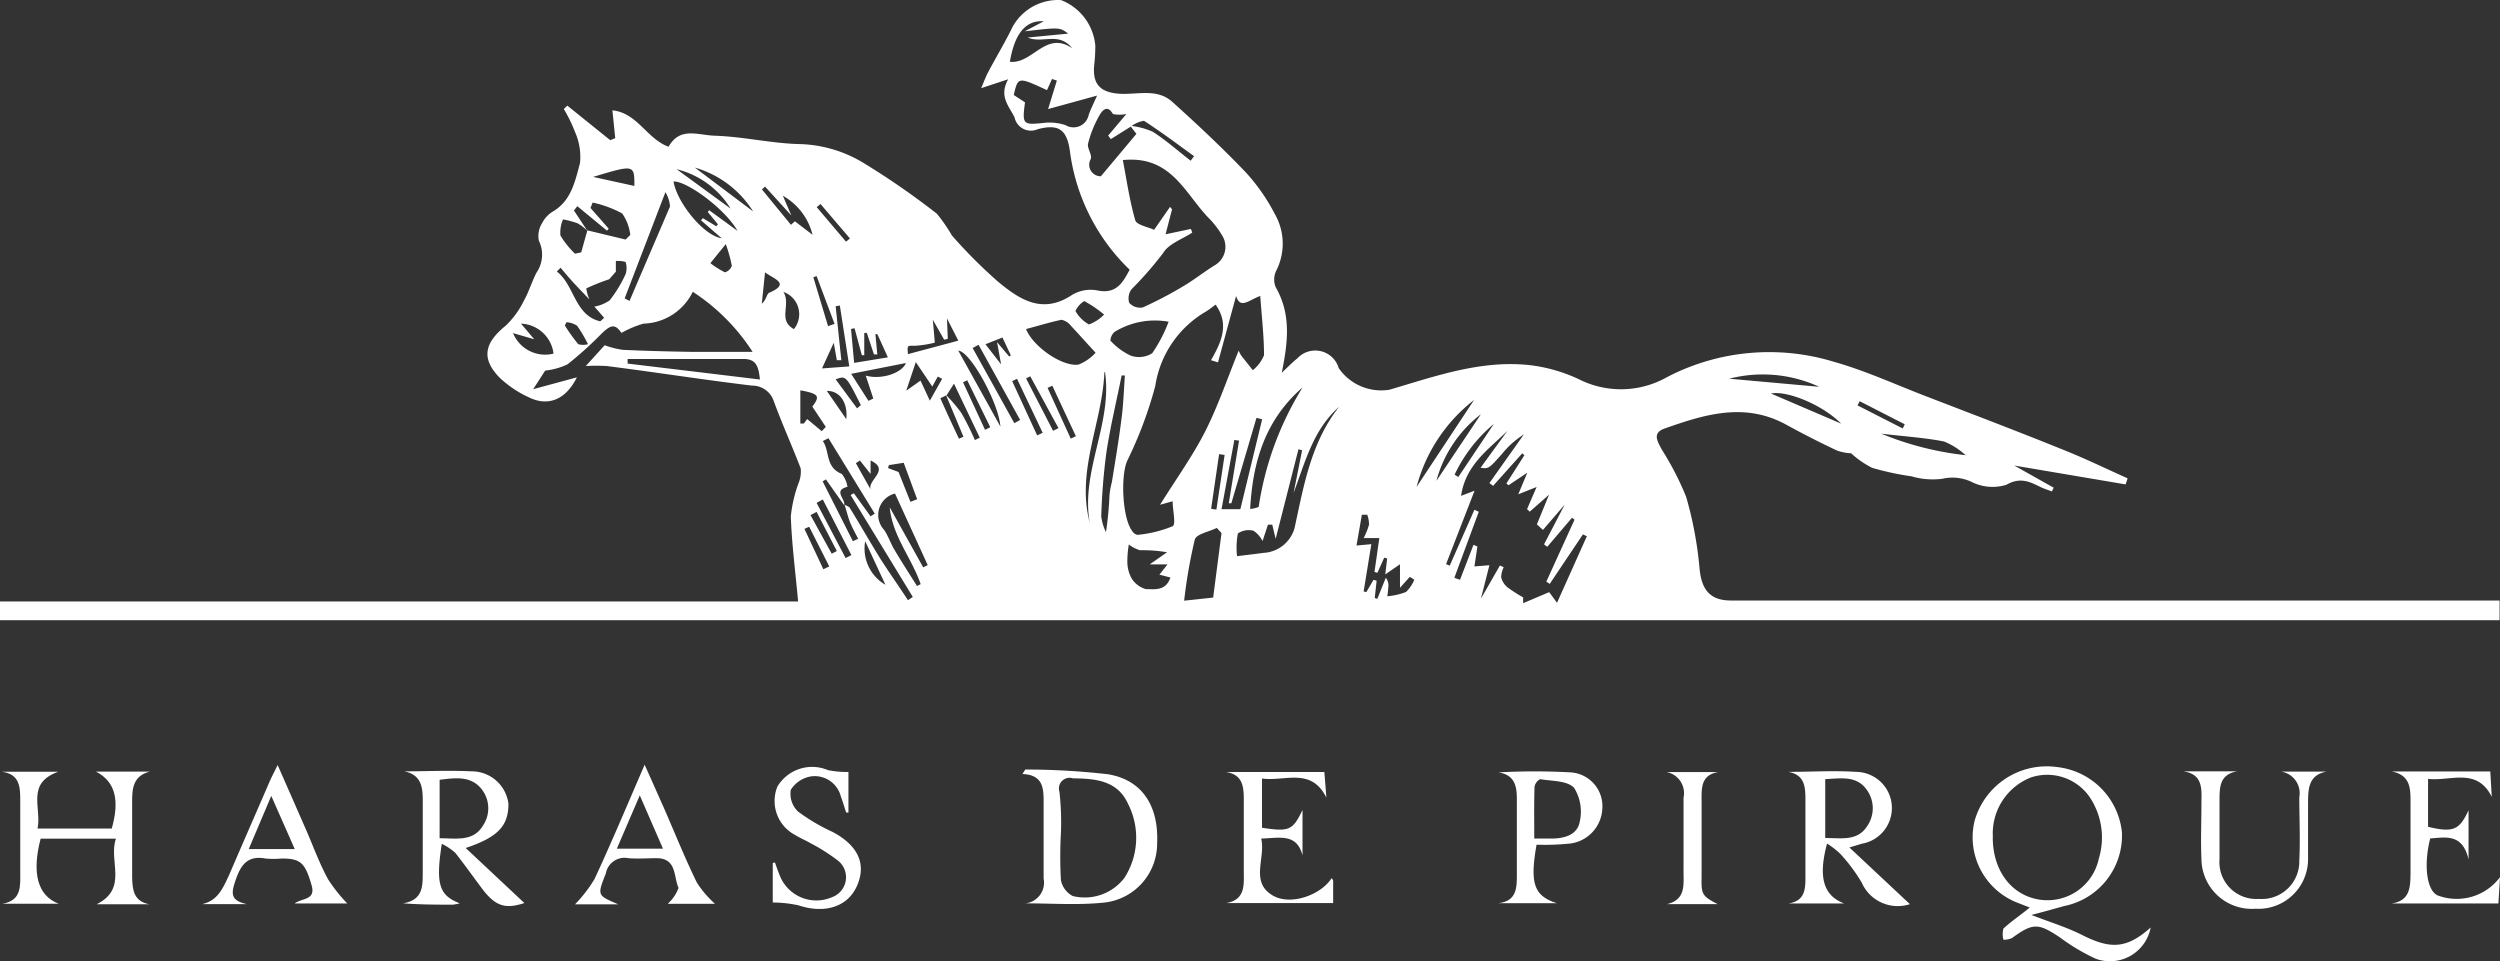 <svg id="haras-de-pirque-logo" xmlns="http://www.w3.org/2000/svg" width="278.439" height="107.063" viewBox="0 0 278.439 107.063">
  <rect x="0" y="0" width="278.439" height="107.063" fill="#333333" stroke="none"/>
  <path id="path10" d="M69.211,37.081c-.692-1.022-1.158-.947-2.225.09A40.183,40.183,0,0,1,63.2,40.583a7.832,7.832,0,0,1-2.48.692L59.38,43.349l4.871-1.323c-1.248,2.51-3.217,3.292-5.382,2.21A12.026,12.026,0,0,1,55.682,42.1c-2.1-2.135-1.774-3.863.631-5.818a9.681,9.681,0,0,0,2.044-2.811c.556-.977.872-2.1,1.4-3.112a3.548,3.548,0,0,0,.256-3.563,2.721,2.721,0,0,1,.361-1.939,3.217,3.217,0,0,1,1.218-1.308c2.06-1.218,2.465-3.412,3.007-5.382a6.87,6.87,0,0,0-.571-3.5,16.01,16.01,0,0,0-1.233-2.526l.391-.376,4.78,3.848.556-.225-.316-3.1c2.781.286,3.818,3.157,6.254,4.059,1.278-2.24,3.172-1.308,5.126-1.233,3.2.105,6.359.857,9.411.932a14.431,14.431,0,0,1,7.306,2.18,86.635,86.635,0,0,1,8.043,5.577,18.9,18.9,0,0,1,1.684,2.435,55.443,55.443,0,0,0,5.1,5.111c2.39,1.984,4.946,3.713,8.268,1.5a4.014,4.014,0,0,1,2.781-.511c2.15.466,2.871-.857,3.638-2.3a22.294,22.294,0,0,1-6.66-13.244c-.346-2.405-1.278-3.007-3.578-2.405a1.864,1.864,0,0,1-2.586-1.323c-.631-1.293-1.759-2.315-.707-4.239l-3.007.992c.346-.8.526-1.323.782-1.789.887-1.684,1.879-3.307,2.706-5.021A5.788,5.788,0,0,1,118.174.01a6.013,6.013,0,0,1,3.818,5.081,19.23,19.23,0,0,1-.105,1.984c-.271,2.21.556,3.217,2.8,3.367,1.984.12,4.179-.631,5.878.9,2.8,2.526,5.562,5.111,8.163,7.832a21.3,21.3,0,0,1,3.262,4.675,6.63,6.63,0,0,1,.12,6.359,2.3,2.3,0,0,0-.045,1.744c1.729,3.007,1.413,6.013.692,9.561.722-.676,1.2-1.173,1.729-1.593A2.721,2.721,0,0,1,149.1,41a5.743,5.743,0,0,0,5.652,2.405c5.111-1.5,10.192-3.337,15.649-2.736a17.784,17.784,0,0,1,5.5,1.593A10.4,10.4,0,0,0,185.671,42a24.639,24.639,0,0,1,18.551-1.714c3.428.962,6.72,2.465,10.057,3.758,5.141,1.984,10.3,3.939,15.424,6.013,2.465.977,4.841,2.135,7.261,3.217l-.225.676-12.4-2.1,4.39,2.465-.2.421c-.376-.15-.767-.271-1.143-.436-1.263-.616-2.345-1.218-3.939-.3a5.216,5.216,0,0,1-3.713-.256,5.006,5.006,0,0,0-3.4-.421,8.3,8.3,0,0,1-3.427-.271,31.449,31.449,0,0,1-4.4-.947,10.7,10.7,0,0,1-2.345-1.624,4.976,4.976,0,0,1-1.593-.316c-1.894-.887-3.773-1.849-5.607-2.856-4.6-2.526-9.02-1.188-13.53.406-1.5.511-.782,1.5-.346,2.36a33.07,33.07,0,0,1,2.706,5.246,41.79,41.79,0,0,1,1.5,8.043c.225,2.3,1.158,3.518,3.488,3.518h85.612v2.195H0v-2.09H88.89c-.3-3.322-.707-6.389-.812-9.471a15.124,15.124,0,0,1,.857-3.7,3.322,3.322,0,0,0,.241-1.654c-.962-2.51-2.075-4.961-3.007-7.516a2.526,2.526,0,0,0-2.42-1.7c-5.412-.646-10.794-1.5-16.19-2.18a20.5,20.5,0,0,0-2.315,0l2.1-2.315a9.922,9.922,0,0,0,2,.511c2.51.12,5.021.18,7.516.225h6.96a22.549,22.549,0,0,0-6.66-6.69,6.3,6.3,0,0,1-5.487,3.548,11.275,11.275,0,0,0-2.465,1.037ZM88.138,24l-2.931-3.217-.346.316,3.232,3.939.436-.391,1.969,1.5a6.9,6.9,0,0,0-3.307-4.345Zm17.213,19.979a16.748,16.748,0,0,1,1.729,2.029,31.565,31.565,0,0,1,1.5,3.007l.541-.271-2.871-6.013-.812,1.278-.707.346c.661,1.5,1.368,3.007,2.075,4.51l.5-.225ZM65.619,33.323c-.556-.586-1.127-1.173-1.684-1.774s-1.007-1.142-1.5-1.729l-.421.421c1.984,1.5,1.954,4.871,4.841,5.547l.436-.391L66.2,34.149a4.254,4.254,0,0,0,1.714-.707,14.657,14.657,0,0,0,1.759-2.9,2.165,2.165,0,0,0,0-1.368,3.112,3.112,0,0,0-1.082-.105v1.188l-.737.842A24.354,24.354,0,0,0,65.3,32.12a4.42,4.42,0,0,0,.316,1.158Zm-.2-7.667,4.254,1.022.526-.511a5.247,5.247,0,0,0-.9-2.39,12.237,12.237,0,0,0-3.292-1.218l-.241.6L67.8,25.475l-.2.21L64.3,22.965l-.376.481,1.5,2.27a5.517,5.517,0,0,0-1.082-.842,9.952,9.952,0,0,0-1.639-.436,3.743,3.743,0,0,0-.286,1.789,9.757,9.757,0,0,0,1.624,2.029l.692-.15ZM93.986,56.218a1.5,1.5,0,0,1,.631.3c1.188,1.924,2.3,3.894,3.5,5.818.962,1.5,2.029,3.007,3.007,4.51l.541-.361-6.93-11.35.361-.2,1.864,2.571.466-.3-5.156-8.4-.631.316c.812,1.158.241,2.9,2.12,3.668a3.007,3.007,0,0,1,.631,1.428c-1.669.421-.165,1.383-.376,2.044l-2.029-2.871-.361.225,3.367,6.66.586-.271c-.3-.586-.616-1.158-.872-1.759s-.421-1.4-.661-2.075ZM125.9,14.126l-2.18,1.368-.3-.391L125.45,12.7a3.924,3.924,0,0,1-1.5,0c-.661-1.188-1.293-.225-1.5.15a12.432,12.432,0,0,0-1.263,3.127c-.135.526.466,1.248.3,1.729a1.278,1.278,0,0,0,1.127,1.924l3.954-4.72-.692-.9a8.373,8.373,0,0,1,2.511.661c1.5.962,2.826,2.15,4.224,3.232l.376-.511c-1.849-1.338-3.668-2.706-5.577-3.939a3.2,3.2,0,0,0-1.443.631Zm9.756,26.232-.782-.241c1.143-1.984,2.09-3.984.511-6.194a11.89,11.89,0,0,1-1.082.782,11.605,11.605,0,0,0-5.637,8.3,45.654,45.654,0,0,1-3.127,8.328c-.737,1.669-.556,6.4.586,7.847a.9.9,0,0,0,.556.391,13.65,13.65,0,0,0,3.924-.962c.391-.21,0-1.774,0-2.781l-1.4.391c1.8-2.9,3.653-5.457,5.051-8.223s2.465-5.893,3.7-8.945a4.511,4.511,0,0,0,.3.571l1.278,1.609a4.149,4.149,0,0,0,1.248-1.669c0-2.135-.256-4.269-.421-6.6-1.308.481-2.225,1.5-2.691,0ZM169.782,50.7l-.241-.21-3.247,3.623-.406-.316,3.833-5.412a9.772,9.772,0,0,0-2.405,2.135c-1.5,1.684-1.5,1.7-2.42,1.578L167.9,47.98c-2.09,2.06-4.675,3.788-5.171,7.246l1.5-.571-3.172,8.178.406.165,2.751-6.224L164.7,57l-2.721,7.351.631.225,1.5-3.894.436.18-.331,2.225,1.669-.135-.947,3.728,2.12-3.7.421.2a2.691,2.691,0,0,0-.286,1.1,2.1,2.1,0,0,0,.676,1.112,16.114,16.114,0,0,0,1.774,1.143v.646l2.9-1.233.872,1.188,3.322-7.411-.436-.21-3.7,5.517-.376-.256,3.142-6.9-.286-.21-2.751,3.232-.361-.271,2.3-4.42-2.42,2.811-.676-.616,1.353-3.307-2.15,1.894-.3-.286,1.067-2.465-2.044.812,1.007-2.405-2.09,1.4-.241-.2Zm-37.146-25.2.15.406c-1.112.737-2.646,1.248-3.247,2.285a40.591,40.591,0,0,1-3.518,4.029,1.714,1.714,0,0,0-.256,1.5,1.624,1.624,0,0,0,1.5.526,43.6,43.6,0,0,0,4.585-2.405c1.218-.722,2.33-1.624,3.548-2.36a2.375,2.375,0,0,0,.707-3.277,10.252,10.252,0,0,0-1.293-1.729c-2.766-2.691-4.224-7.216-9.756-6.645.436,2.27.752,4.51,1.383,6.7.15.526,1.4.737,2.1,1.067l1.774-2.556.225.271-.722,2.781Zm12.387,24.654-.406-.12-2.541,9.982-.376-1.578h-.481l-.6,1.819a3.006,3.006,0,0,0-1.007-1.142,2.12,2.12,0,0,0-1.744.3,8.464,8.464,0,0,0-.09,2.526c1.248-.15,2.075-.241,2.9-.361a3.8,3.8,0,0,0,3.5-2.751c1.037-4.765,1.849-9.591,4.976-13.53-2.916,2.571-3.788,6.179-5.081,9.606ZM114.16,11.4c-.331,2.51-.256,2.541,2.27,2.27a5.682,5.682,0,0,1,2.255.271,1.714,1.714,0,0,0,2.556-1.1c.18-.556.451-1.082.947-2.195l-5.457,1.5.977-3.172-.541-.18-.556,1.248c-3.232-1.5-3.232-1.5-3.7.541Zm.12,25.255c.782,1.969,4.044,4.209,5.833,3.954a5.006,5.006,0,0,0,1.909-1.323c-1.143-1.248-1.924-2.12-2.751-3.007a1.759,1.759,0,0,0-1.052-.661c-1.248.256-2.526.661-3.863,1.007Zm21.768,22.715-.526-.571c-.857.421-2.27.676-2.45,1.293a57.262,57.262,0,0,0-1.188,6.81l3.232-.346ZM84.635,42.267c-.15-1.578-.481-2.3-1.879-2.285H69.9v.511Zm45.52-6.434a8.6,8.6,0,0,0-6.013,1.127,1.353,1.353,0,0,0-.466.977,7.065,7.065,0,0,0,2.255,1.669,2.766,2.766,0,0,0,2.39-.256A16.145,16.145,0,0,0,130.155,35.833Zm-27.33,27.36.5-.256L99.683,54.97a2.45,2.45,0,0,0-1.218,4.044c.466.676.722,1.5,1.158,2.225.812,1.368,1.669,2.691,2.51,4.029l.406-.21c-.992-2.9-3.157-5.367-3.443-8.554Zm53.1,2.27V62.847l-1.639,1.127.21-1.774-.331-.09-.752,1.684-.331-.09.541-3.773h-1.744a8.613,8.613,0,0,0,.6-1.5,3.307,3.307,0,0,0-.2-1.1h-.6l-.6,3.427,1.654-.15-.857,5.262.3.075.8-1.368.346.105-.21,1.924.286.09.947-2.345a1.383,1.383,0,0,1,.271,1.112,8.279,8.279,0,0,1-.105.947,7.516,7.516,0,0,0,2.09-.481,3.923,3.923,0,0,0,.917-1.368l-.5-.316Zm-27.9-2.586,1.954-1.368a15.95,15.95,0,0,0-3.007-.225,3.683,3.683,0,0,1-1.248-.646,11.3,11.3,0,0,0-.165,1.834,3.923,3.923,0,0,0,.436,1.879,2.736,2.736,0,0,0,1.624,1.263c.962,0,2.225.241,2.736-1.293L129.133,64l.9-1.142h-1.969Zm17.047-19.723c-4.089,3.548-5.547,8.148-5.833,13.53a3.2,3.2,0,0,0,.947-.226,35,35,0,0,1,4.886-13.3ZM78.832,23.611l.15-.2,3.157,2.3c-1.353-2.42-5.637-5.562-7.126-5.5.391,2.345,3.322,6.013,5.367,6.329l-2.3-2,.2-.241,1.5.9.18-.21Zm59.32,33.072,2.42-9.982-.631-.165-2.8,9.516h-.286L138,49.077,137.476,49l-1.428,7.712h2.06ZM125.269,41.816h-.346c-.571,2.856-1.263,5.713-1.7,8.584a69.978,69.978,0,0,0-.571,7.111,5.547,5.547,0,0,0,.526,1.759,38.17,38.17,0,0,0,.391-4.1,9.2,9.2,0,0,1,.271-1.5c.361-2.27.752-4.51,1.037-6.81.241-1.669.286-3.337.406-5.006ZM116.249,2.37C114.2,2.234,113,3.783,112.476,6.88c2.526.286,4.014-3.533,6.945-1.5-1.5-1.894-3.337-.481-4.961-1.2l4.51-.436c-.947-.707-.947-.707-4.841-.256ZM69.572,33.232l.541.286c1.5-3.518,3.007-7.005,4.51-10.523a3.608,3.608,0,0,0-.511-1.593ZM123,41.44c-.21,5.637-3.172,10.989-1.624,16.792-1.037-5.728,2.526-11.019,1.7-16.762ZM58,36.013l1.5,1.774L57.14,37.1a3.863,3.863,0,0,0,4.51,2.285,3.8,3.8,0,0,0-3.578-3.337Zm38.544,1.067h-.286v2.48h-.271l-.812-3.007-.391.09.346,3.773,3.758-.616-1.173-2.586H97.5l.21,2.255h-.376Zm4.269,3.367L94.8,41.636l1.924,3.007.541-.256-.842-2.556c1.684.481,3.924-.225,4.465-1.353ZM89.9,46.672l1.624,1.353.451-.481-1.5-2.255c.887-1.188.737-1.428-1.338-1.819v3.7h.391Zm4.69-5.863-1.052-6.78-.466.075.631,6.013h-.5l-.346-1.939L91.55,41.034ZM218.894,50.67a8.1,8.1,0,0,0-2.375-1.5c-2.15-.421-4.344-.556-7.005-.872a34.575,34.575,0,0,0,9.456,2.405ZM108.988,38.4l-.661.361,4.645,8.373.646-.361Zm55.186,6.148a18.039,18.039,0,0,0-6.4,9.681Zm-57.441-5.487,4.69,8.448c-.21-2.676-3.322-8.283-4.645-8.448ZM70.655,20.71c0-2.39,0-2.39-4.6-1.007Zm34.906,17.032-.406.09-1.263-2.225.225,2.556a12.312,12.312,0,0,1-2.165.346c-.917,0-.917-.105-.827.932l5.607-1.5-1.263-2.48Zm97.052,5.337a15.033,15.033,0,0,0-10.027-.9Zm-101.682.436,1.593-1.127,1.037,2.24,1.368-2.435-.481-.256-.616,1.112L102,40.328Zm64.01,2.616a13.845,13.845,0,0,0-4.961,7.426ZM88.393,36.69a2.631,2.631,0,0,0-1.142-4.179c.9,1.443-.722,3.187,1.263,4.194Zm-4.51-13.139a11.365,11.365,0,0,0-6.494-4.886Zm39.086,11.485a12.929,12.929,0,0,0-2.21-1.5,2.45,2.45,0,0,0-.977,1.1,3.863,3.863,0,0,0,1.5,1.5,4.51,4.51,0,0,0,1.669-1.082Zm82.095,12.147c-2.165-2.165-6.1-3.713-7.817-3.352ZM91.641,55.631l-.692.376,3.232,6.148.646-.331ZM79.118,29.309a9.4,9.4,0,0,0,1.624,1.022,1.188,1.188,0,0,0,.767-.722,15.393,15.393,0,0,0-.676-2.42Zm87.266,17.9a16.536,16.536,0,0,0-4.375,5.652l.406.271ZM96.361,60.276a4.66,4.66,0,0,0,2.255,4.856Zm19.152-11.786.616-.286-2.856-6.013-.541.256ZM81.373,23.235a9.8,9.8,0,0,0-6.013-4.39ZM99.007,51.8l-.105.331,1.173.436,1.323,3.322.752-.286-1.5-4.059Zm15.739-9.892-.466.241,3.007,5.833.6-.3Zm4.51,6.945.571-.271L117.2,42.959l-.526.241ZM96.962,51.287v1.5l-1.188-1.5-.451.3,1.789,3.187C96.15,53.632,99.382,52.414,96.962,51.287Zm39.431-.616-.616-.09-.887,6.088.586.09Zm-43.761,11,.571-.3-2.255-4.36-.676.361Zm-29.525-25.8-.2.376a20.083,20.083,0,0,0,1.5,2.09,2.09,2.09,0,0,0,1.082,0,15.139,15.139,0,0,0-1.218-2.06,2.526,2.526,0,0,0-1.173-.391Zm22.1-5.547-.361,3.5c.5-.406.541-1.1.827-1.218,2.39-1.037.571-1.5-.466-2.27ZM91.7,63.4l.661-.316-2.24-4.42-.526.241Zm16.025-21.046-.466.225,2.45,5.292.586-.286Zm104.193,5.367.225-.466-5.021-2.571-.241.466Zm-116.46-2.24.421-.361c-1.654-3.292-1.654-3.292-2.811-2.871Zm-3.232-9.155.722-.256-2-5.322-.361.135Zm2.029,10.358c.2-1.939-.812-3.187-2.165-3.142Zm15.5-8.343,1.744,2.24-.451-2.48,1.353,1.609.18-.135-.932-1.984ZM91.385,22.724l-.421.346,3.262,3.848.436-.361Z" transform="translate(0 0)" fill="#fff"/>
  <path id="path12" d="M152.691,73.327c2.059.8,3.939,1.368,5.667,2.24,3.2,1.624,4.991,1.5,7.622-.842a4.615,4.615,0,0,1-6.1,3.488,22.2,22.2,0,0,1-4-2.375c-2.435-1.624-3.007-1.639-5.367.075a2.4,2.4,0,0,1-.932.18,2.375,2.375,0,0,1,0-1.248c.9-.842,1.924-1.5,2.931-2.345l-1.233-.481a7.817,7.817,0,0,1-4.916-9.155,8.343,8.343,0,0,1,9.14-6.013,8.148,8.148,0,0,1,7.276,7.291,8.013,8.013,0,0,1-6.434,8.193c-1.233.346-2.465.692-3.653.992Zm-4.3-8.629c0,3.7,2.09,6.464,5.246,6.93a5.848,5.848,0,0,0,6.569-4.585,8.073,8.073,0,0,0-1.052-6.885,5.743,5.743,0,0,0-6.539-2.135,6.7,6.7,0,0,0-4.209,6.69Z" transform="translate(73.554 28.575)" fill="#fff"/>
  <path id="path14" d="M16.586,71.944H10.693c3.563-1.789,1.278-4.826,2.15-7.306H4.454c-.992,3.8-.361,6.344,2.014,7.246H.185c2.135-.331,2.014-1.939,2-3.488V60.459c0-1.5,0-3.007-2.044-3.277H6.424C2.786,58.459,4.6,61.24,4.109,63.51h8.268c.9-3.187.391-5.231-1.759-6.344h6.013c-1.864.451-2,1.864-1.984,3.427v8.3c.03,1.383.135,2.736,1.939,3.052Z" transform="translate(0.07 28.771)" fill="#fff"/>
  <path id="path16" d="M146.03,71.943a4.375,4.375,0,0,1-5.367-2.405,19.107,19.107,0,0,0-2.36-3.172,9.411,9.411,0,0,0-1.5-1.173c-.992,3.713-.436,5.788,1.909,6.675H132.5c1.8-.271,1.909-1.5,1.894-3.007V60.218c0-1.428-.135-2.676-1.894-3.007,2.526,0,5.066-.165,7.516,0a4.029,4.029,0,0,1,.661,8l-1.383.421ZM136.6,58.023v6.554c1.834,0,3.608.376,4.69-1.353a3.488,3.488,0,0,0,0-3.924C140.152,57.587,138.393,57.933,136.6,58.023Z" transform="translate(66.686 28.757)" fill="#fff"/>
  <path id="path18" d="M36.835,65.7l6.539,6.133c-2.09.692-3.217.376-4.69-1.578-1.007-1.338-1.984-2.721-3.007-4.014a6.6,6.6,0,0,0-1.5-1.007c-.692,4.51-.3,5.743,2,6.63a4.887,4.887,0,0,1-.767.15c-1.789,0-3.593,0-5.547-.15,2.315-.376,2.18-2.044,2.195-3.623V60.487c0-1.5-.12-2.931-2.06-3.322,2.48,0,4.976-.12,7.516,0A4.119,4.119,0,0,1,41.6,60.787c0,2.405-1.112,3.7-4.765,4.916Zm-2.9-1.082c1.894,0,3.743.406,4.841-1.428a3.443,3.443,0,0,0-.165-4.044c-1.2-1.5-2.916-1.263-4.675-1.037Z" transform="translate(15.028 28.743)" fill="#fff"/>
  <path id="path20" d="M76.066,71.914a2.315,2.315,0,0,0,2.044-2.766c0-2.826,0-5.637,0-8.464,0-1.5,0-3.082-2.36-3.172l.316-.5a80.393,80.393,0,0,1,9.215.526c3.8.631,5.652,3.518,5.472,7.667a6.614,6.614,0,0,1-6.118,6.645C81.823,72.124,78.937,71.914,76.066,71.914ZM80.034,64.1h0a48.7,48.7,0,0,0,0,5.216A2.526,2.526,0,0,0,81.357,71.1a5.562,5.562,0,0,0,5.758-2.029,8.3,8.3,0,0,0,.391-8.253c-1.188-2.6-3.638-2.8-6.133-2.826a1.188,1.188,0,0,0-1.5,1.5,30.934,30.934,0,0,1,.165,4.6Z" transform="translate(38.124 28.696)" fill="#fff"/>
  <path id="path22" d="M65.683,57.384v4.51h-.256c-.2-.586-.361-1.188-.586-1.774a3.007,3.007,0,0,0-3.277-2.255,3.277,3.277,0,0,0-2.3,1.5,2.736,2.736,0,0,0,.8,2.42,21.241,21.241,0,0,0,3.848,2.27c2.841,1.5,3.8,3.578,2.721,6.013s-3.728,3.1-6.509,2.165a14.009,14.009,0,0,0-2.871-.316v-4.39l.241-.075c.18.511.361,1.037.556,1.5a4.375,4.375,0,0,0,5.8,2.375,2.36,2.36,0,0,0,.646-4.089,20.611,20.611,0,0,0-3.007-1.909c-.571-.331-1.188-.586-1.744-.932a4.269,4.269,0,0,1-1.969-5.4,4.51,4.51,0,0,1,5.637-1.819,10.7,10.7,0,0,0,2.27.2Z" transform="translate(28.813 28.599)" fill="#fff"/>
  <path id="path24" d="M172.664,57.176h5.066c-2.044.376-2.06,1.924-2.075,3.443v6.3a5.532,5.532,0,0,1-5.863,5.532,5.607,5.607,0,0,1-6.013-5.577c-.09-2.044,0-4.089,0-6.118,0-1.5.271-3.292-2.029-3.608h6.013c-1.984.331-1.969,1.8-1.969,3.292v6.479a4.1,4.1,0,0,0,4.375,4.435,4.179,4.179,0,0,0,4.51-4.3c.12-2.33,0-4.69,0-7.02a2.435,2.435,0,0,0-2.014-2.856Z" transform="translate(81.407 28.761)" fill="#fff"/>
  <path id="path28" d="M94.849,57.918v5.487c3.007.466,3.427.3,4.51-1.984v5.066c-.646-2.526-2.6-1.924-4.6-1.879.511,2.15-1.233,4.765,1.188,6.284,2.014,1.278,5.472,0,6.645-1.864a.661.661,0,0,1,.18.256v2.51H90.88c2.24-.406,1.924-2.195,1.939-3.773V60.5c0-1.5,0-3.007-2-3.307h10.974l.225,2.856C100.306,56.61,97.359,58.294,94.849,57.918Z" transform="translate(45.709 28.786)" fill="#fff"/>
  <path id="path30" d="M115.264,65.322c-.752,4.269-.316,5.7,2.27,6.509H111.01c2.12-.241,2.06-1.819,2.06-3.352v-8.3c0-1.5-.316-2.646-2.044-2.916a72.4,72.4,0,0,1,8.073,0,3.773,3.773,0,0,1,3.488,4.1,4.1,4.1,0,0,1-3.863,3.848,27.3,27.3,0,0,1-3.458.105Zm-.256-.692h1.939c1.413,0,2.871-.406,3.127-1.879a4.991,4.991,0,0,0-.631-3.773c-.767-.812-2.48-.737-3.788-.962a1.218,1.218,0,0,0-.616.857c-.06,1.849-.03,3.7-.03,5.758Z" transform="translate(55.87 28.764)" fill="#fff"/>
  <path id="path32" d="M181.254,57.983V63.32c2.766.661,3.488.391,4.51-1.849v5.487c-.676-2.931-2.556-2.45-4.269-2.345-.767,3.007-.376,5.863.857,6.359a6.013,6.013,0,0,0,6.915-2.044l-.18,2.931H177.18c2.09-.286,2.1-1.849,2.12-3.367V60.569c0-1.5,0-3.007-2.09-3.412h10.974l.165,2.826c-1.669-3.322-4.555-1.714-7.1-2Z" transform="translate(89.173 28.766)" fill="#fff"/>
  <path id="path34" d="M19.966,72.175H14.96c1.759-.376,2.33-1.759,3.007-3.2,1.5-3.488,3.007-6.93,4.51-10.4.225-.526.5-1.037.917-1.894l3.142,7.156c.812,1.864,1.5,3.788,2.48,5.577A17.333,17.333,0,0,0,31.15,72.1H25.288c.8-.616,2.36-.346,1.894-2-.722-2.526-1.218-3.007-3.337-3.007a10.177,10.177,0,0,1-1.8,0c-1.819-.331-2.646.5-3.247,2.165s-.752,2.5,1.173,2.916ZM25.3,66.042l-2.616-5.923-2.51,5.923Z" transform="translate(7.529 28.525)" fill="#fff"/>
  <path id="path36" d="M52.973,72.1a4.239,4.239,0,0,0,1.158-1.729c-.556-1.218-.18-3.232-2.345-3.307-1.082,0-2.18.09-3.247,0a2.12,2.12,0,0,0-2.5,1.684c-.947,2.465-1.022,2.435,1.383,3.458H42.6a15.153,15.153,0,0,0,2.18-2.826c1.894-4.074,3.623-8.208,5.577-12.718.842,1.864,1.5,3.367,2.18,4.886,1.2,2.751,2.315,5.532,3.638,8.238a11.666,11.666,0,0,0,2.014,2.36H52.973ZM49.816,60.069,47.26,66.007H52.4Z" transform="translate(21.44 28.515)" fill="#fff"/>
  <path id="path38" d="M129.173,71.914H123.52c2.165-.511,1.834-2.24,1.849-3.758v-8.1A2.39,2.39,0,0,0,123.46,57.2h5.8c-1.909.3-1.894,1.7-1.879,3.142v8.644C127.338,70.816,127.459,71.027,129.173,71.914Z" transform="translate(62.136 28.786)" fill="#fff"/>
</svg>
